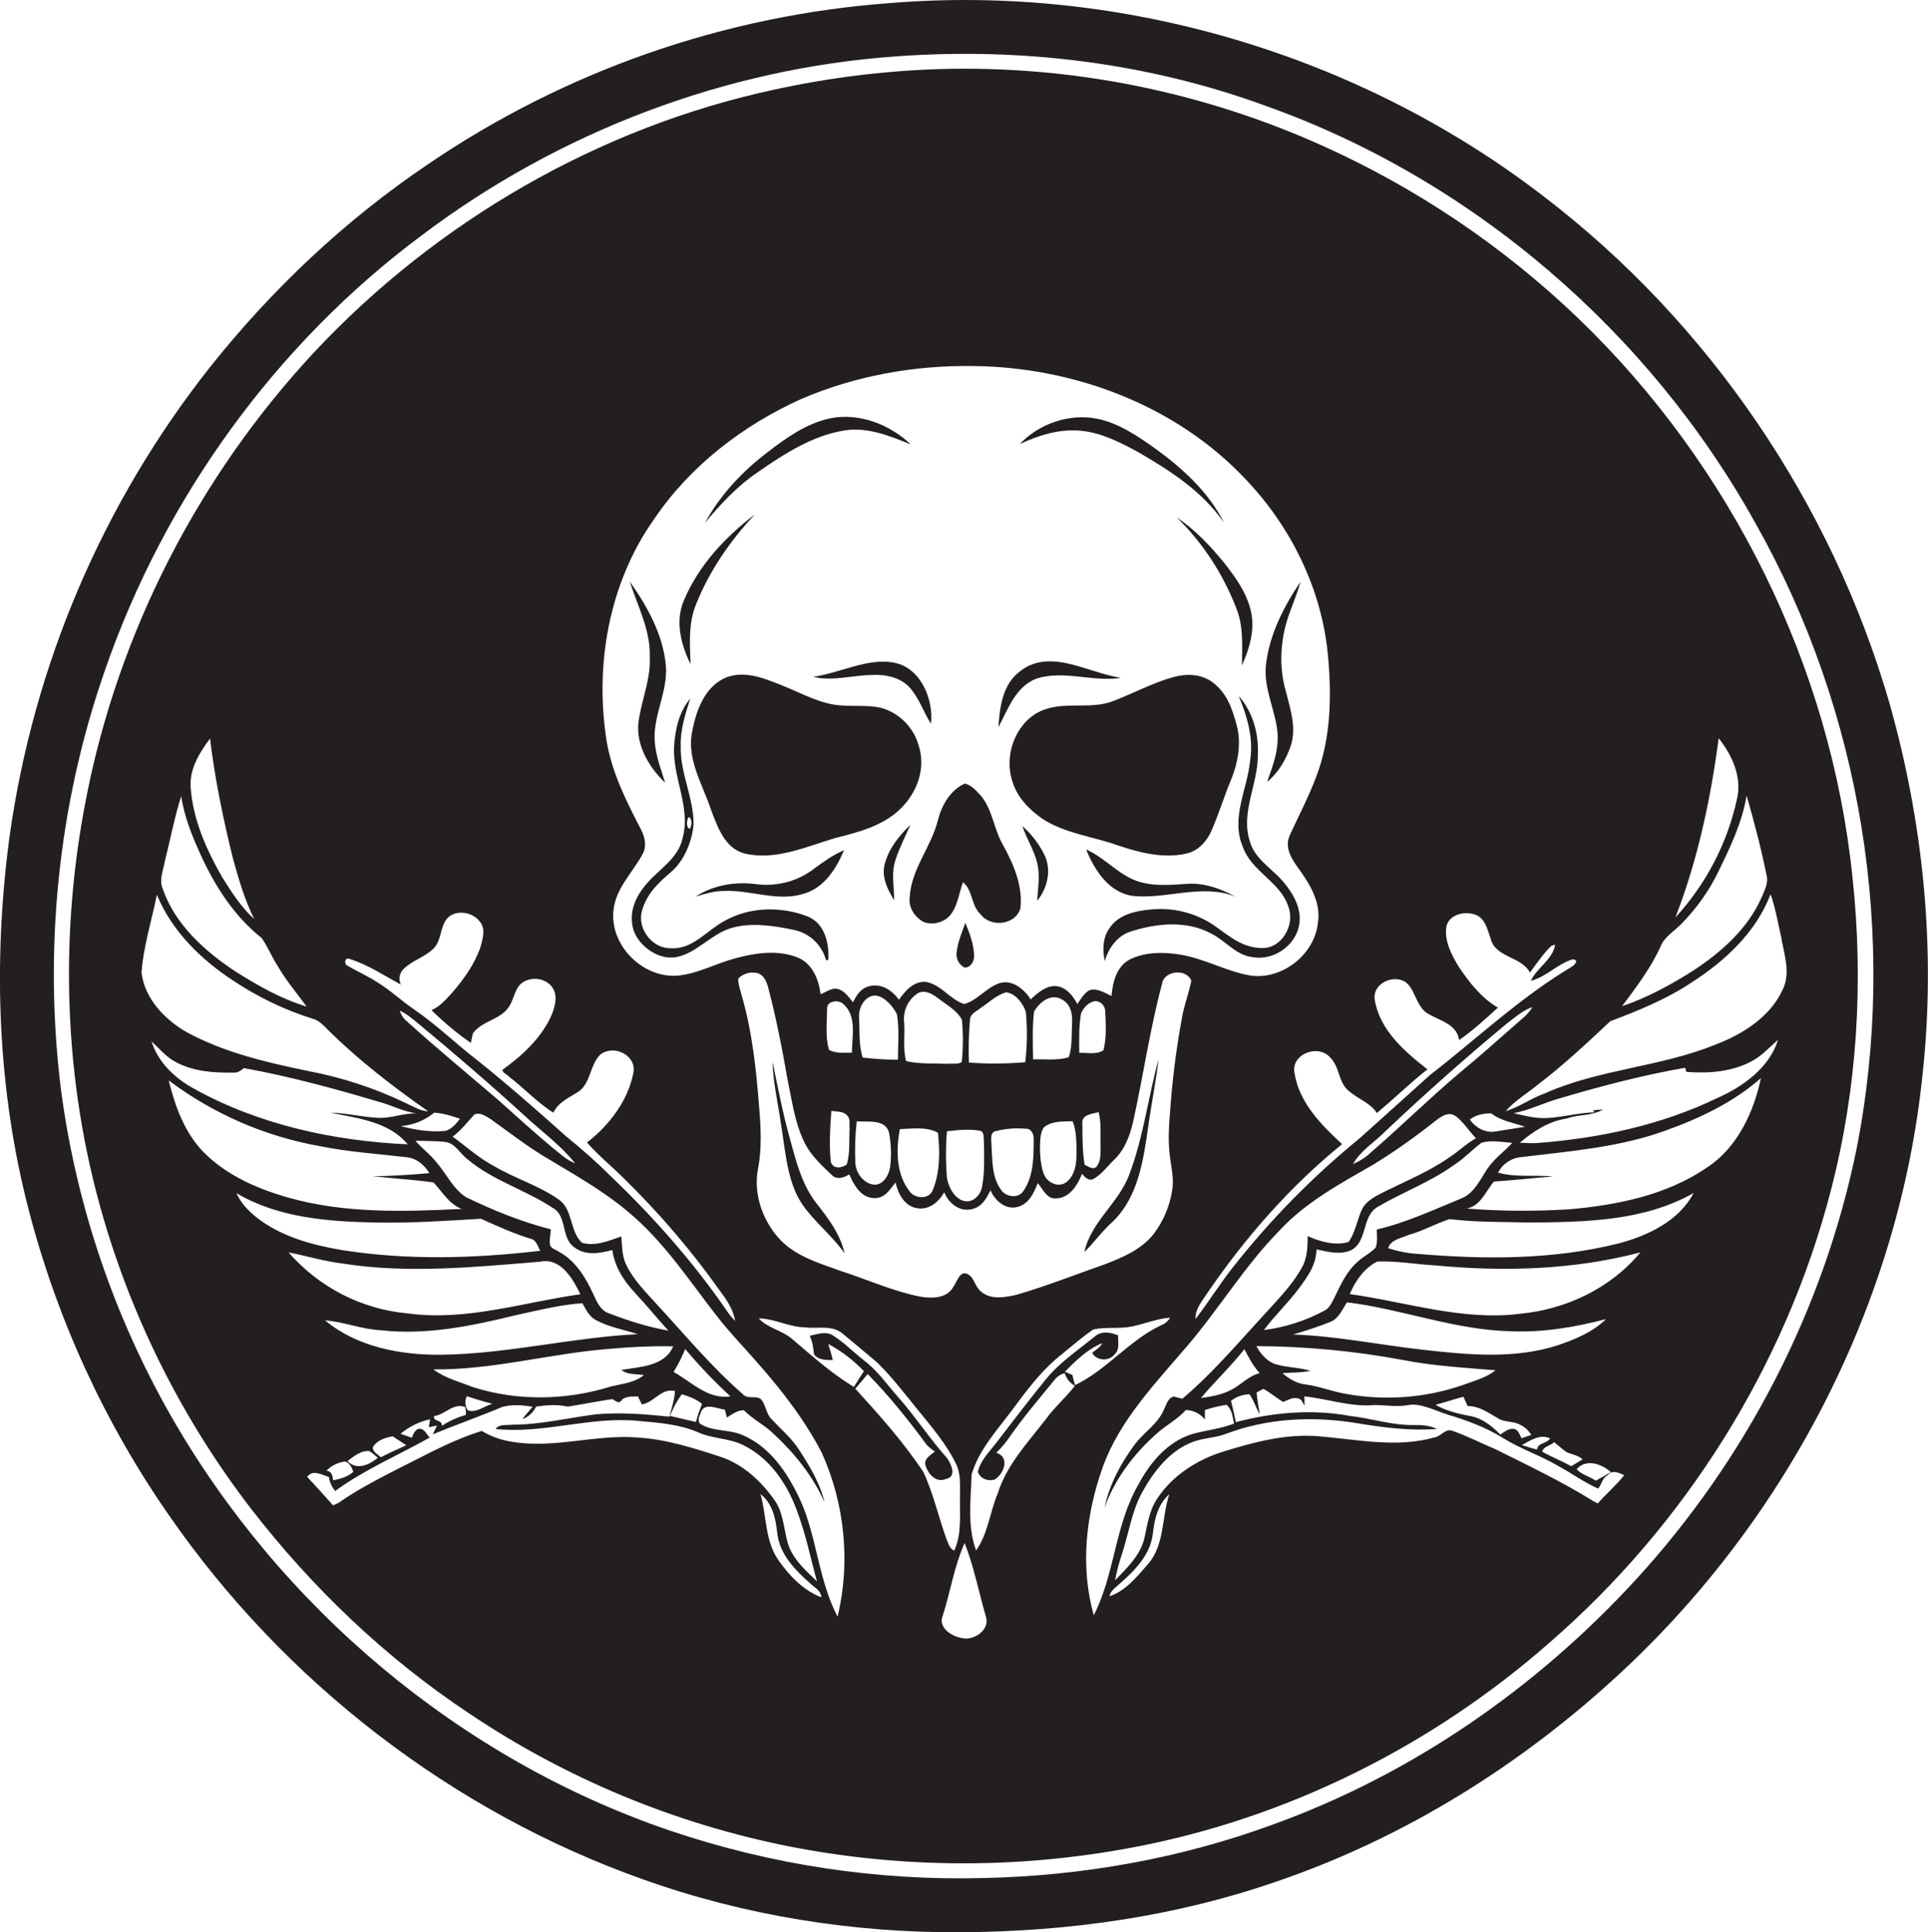 <?xml version="1.0" encoding="utf-8"?>
<!-- Generator: Adobe Illustrator 19.2.0, SVG Export Plug-In . SVG Version: 6.00 Build 0)  -->
<svg version="1.1" id="Layer_1" xmlns="http://www.w3.org/2000/svg" xmlns:xlink="http://www.w3.org/1999/xlink" x="0px" y="0px"
	 viewBox="0 0 1077.7 1080" style="enable-background:new 0 0 1077.7 1080;" xml:space="preserve">
<style type="text/css">
	.st0{fill:#231F20;}
</style>
<title>bise-eise_Dentist_flat_black_logo_White_background_ed6ffd9d-1b4a-4af2-85f8-48a27ab528ce</title>
<path class="st0" d="M606.1,699.8c5.6-5.4,10.1-11.9,16-17.1c14.3-13.9,17.1-34.7,19.8-53.5c1.7-12.4,4.3-24.7,5.7-37.2
	c-5.8,21.2-8.4,43.3-16.2,64C625.7,672.2,609.9,682.6,606.1,699.8z"/>
<path class="st0" d="M698.5,469.9c-5-16.2,4.8-31.9,4.6-48.1c0.6-11.7-2.8-23.9-10.7-32.8c4.7,11.3,8.4,23.6,6.4,36
	c-1.5,16-11,32.3-4.1,48.3c4.8,14,21.3,19.6,25.6,33.9c3.5,9.7-3.6,22.7-14.6,22.7s-18.2-6.4-26-11.9c-11-7.9-24.5-11.2-37.9-9.5
	c-8,0.8-16.8,3.1-21.5,10.1c-3.9,5.3-4.1,12.2-2.8,18.5c2.2-7.1,6.9-13.9,14.1-16.3c14.7-4.8,31.8-6.6,45.8,1.2
	c7.7,3.9,13.3,11.7,22.3,12.9c11.8,2.4,24.4-6.1,26.5-17.9c1.6-8.6-2.9-16.8-8.1-23.2C711.7,485.7,701.3,480.5,698.5,469.9z"/>
<path class="st0" d="M1056.1,392.8c-32.3-111.4-100.7-212.2-192.8-282.7C760.3,30.6,627.4-8.9,497.7,1.7
	c-92.8,6.8-182.1,38-258.9,90.4c-45.9,31-86.6,69.4-121.1,112.7C57.3,281.1,18.5,372.2,5.2,468.6c-9.2,69.5-6.7,141,11.2,209
	c15.9,60.7,42.4,118.2,78.3,169.7c64.4,92.9,158.2,165.4,264.9,203.2c56.9,20.3,117.4,29.9,177.8,29.5s119.8-8.8,176.3-28.4
	c71.8-24.5,137.4-65.6,192.8-117.2c93-86.5,155-206.7,168.1-333.3C1082.3,531.3,1075.2,460.2,1056.1,392.8z M1037.8,642
	c-18.2,89.6-61.7,173.6-123.4,240.9c-55.7,60.7-125.3,108.9-202.9,136.9c-51.7,19-106.6,28.7-161.6,29.9
	c-59.6,1.6-119-7.4-175.4-26.5c-117.3-39.9-218-124.9-279.3-232.4c-31.6-55.6-52.3-116.7-60.9-180.1c-10.1-79-2-160.3,24.2-235.6
	c33.3-96.5,95.7-183,177.7-243.9c76.4-57.6,169.4-93,264.9-99.7c69.8-5.1,140.8,3.6,206.5,27.7c115.7,41.2,214.5,126.4,273.9,233.7
	C1040.6,397.7,1061.1,523.8,1037.8,642z"/>
<path class="st0" d="M657.7,289.1c14.6,14.3,25.9,31.6,33.3,50.7c4.2,10.2,3.3,21.3,3.2,32.1c4.3-9.4,7.4-20.1,5-30.4
	s-8.4-18.5-14.6-26.5C676.8,305.3,668,296.1,657.7,289.1z"/>
<path class="st0" d="M441.6,636.7c-4-14.3-6.8-28.9-9.8-43.4c0.3,11.5,3,22.8,4.6,34.1c2.3,13.3,3,27.1,8.6,39.6
	s18.8,21.7,27.1,33.5c-2.4-10.7-9.1-19.5-15.7-27.9C448.3,662.3,445,649.2,441.6,636.7z"/>
<path class="st0" d="M882.4,178.1c-41.9-40.2-90.3-72.9-143.3-96.7C672,51.2,598.9,36.5,525.3,38.6c-31,1-61.8,4.8-92.1,11.4
	C334.8,71.1,244,123.7,175.4,197.1C111,266.3,66.1,353.6,48.1,446.5c-15.1,77-12.5,157.8,9.4,233.3c17.1,58.9,45,114.1,82.3,162.8
	c34.3,44.5,75.5,83.9,122.3,115c54.3,36.5,115.3,61.8,179.4,74.5c63.1,12.3,127.9,12.5,191.1,0.6c86.2-16.1,167.3-56.5,233.1-114.2
	c76.3-66,132.4-155.3,157.7-253.1c14.8-56.9,18.4-116.5,12.1-174.9C1023.5,372.7,967.7,260.2,882.4,178.1z M392.4,784.7
	c-1.3,3.3-2.5,6.7-3.4,10.1l-14.5-3.4c1.7-4.3,3.9-8.4,6.6-12.1C385.1,780.5,389.1,781.9,392.4,784.7L392.4,784.7z M376.5,766.8
	c2.6-4.1,4.7-8.3,6.5-12.8c7.9,9.4,16.3,18.2,25.3,26.5C395.7,782.3,386.5,772.4,376.5,766.8L376.5,766.8z M391.7,789.5
	c2.1-5.9,9.1-2.1,13.5-1.6l1.1,4.4c2.9-1.8,5.9-4.1,9.5-4.1c4.9,5.1,11.5,8.2,16.5,13.1c11.8,10.9,22.1,23.7,28.6,38.4
	c-2.5-10.7-8.3-20.2-14.2-29.3c-4.2-6.6-10.3-11.6-15.5-17.3c-2.9-2.9-3-7.3-5.4-10.5s-7.6-0.1-10.4-3.2
	c-17.6-15.3-32.4-33.2-48.2-50.3c-6.2-6.9-13-13.6-17.1-22c-2.5-5-2.3-10.7-2.8-16c-7,2.4-14.6,5.7-22,3.5
	c-7.1-6.6-4.8-18.7-13.2-24.3c-11-7.7-24.2-11.6-35.7-18.4c-8.5-4.4-15.7-11-23.4-16.6c4.7-3.4,8.2-8.1,12.1-12.3
	c3.2-1.6,6.6,1,9.3,2.6c10.6,7.6,21,15.7,32.3,22.3c16.7,10,33.9,19.7,48.4,32.9c17.7,15.8,30.8,35.8,45.3,54.4
	c6.9,9,14.9,17.2,22.4,25.8c13.9,15.7,26.9,32.4,36.6,51.1c12.8,28.4,16.1,61.2,8.8,91.5c-11.6-21.9-11.5-48-23.2-69.9
	c-6.5-12.8-15.6-25.2-29.1-31.2c-7.8-3.9-17.3-2-24.7-6.8c-1.4-1.8-0.2-4.3,0.5-6.1L391.7,789.5z M360,768.5
	c-5.3,4.5-12.6,4.9-19,6.6c-24.6,7.6-51.7,8.1-76.3,0.3c-7.7-3-15.9-5.1-22.5-10c33.3,0.4,65.7-9,98.7-11.5
	c11.8-1.1,23.6-1.6,35.4-1.4c-4.8,11.3-18.6,11.4-28.9,13.2c3.4,2.9,8.3,2.1,12.5,2.9L360,768.5z M261,780.4c4.7,1.6,9.4,3,14.2,4.2
	c-4.5,1.3-9.1,5.3-13.7,3.7c-1.6-2.3-1.8-5.3-0.6-7.8L261,780.4z M260.5,789.6l-0.2,1.3c-4.7,1.3-9.2,3.3-13.2,6
	c-0.2-3.8-4.9-1.9-4.5-5.4c6.1-0.7,10.9-7.7,17.5-5L260.5,789.6z M194.4,816.5c3.6-2.6,7.5-6,12.2-5.4c1.6,1.1,3.1,2.4,4.6,3.7
	c-4.8,4-11.9,7.2-16.9,1.9L194.4,816.5z M197.6,822.6c-3.2,2.8-7.3,4-11.4,4.8c-0.3-2.4-0.6-5-3.7-5.4c2.8-2.9,6.6-4.7,10.6-5.1
	c2.4,0.9,3.8,3.6,4.4,5.9L197.6,822.6z M208.5,808.7c2.4-3.8,6.8-5.1,11-5.9l7.6,5c-4.8,2.2-9.5,4.3-14.2,6.7
	c-1.7-1.6-4.6-2.9-4.5-5.6L208.5,808.7z M181.7,738c10.5,0.8,20.5,5,31,5.5c25.4,2.9,50.7-2.3,75.2-8.3c12.4-2.7,24.9-5.9,37.6-6.8
	c2.1,3.6,3.9,7.7,7.9,9.6c7.2,3.8,15.4,5.2,23.1,7.7c-36.6,1.8-72.6,11-109.4,11.5C224.3,757.5,199.7,753,181.7,738z M260.4,669.1
	c-7.3-4.7-10.8-13.1-16.5-19.5c-3.4-4.5-8.1-7.7-11.7-12c5.6,0.2,11.2,0,16.8,0.7s8.2,6.7,12.4,9.7c14.1,11.9,32.3,17,47.5,27.1
	c8.1,4.4,4.7,15.9,11.4,21.5s14.8,3.9,22,2.1c1.2,9.3,6.5,17.4,12.8,24.1s12.2,14.1,18.5,20.9c-11.2-1.9-22.1-5.4-32.8-9.5
	c-5.3-1.5-7.3-6.9-9.4-11.4c-4.2-9-9.8-18.2-18.9-23.1c-1.5-1.2-3.8-1.5-4.8-3.3s0.1-6.2,0.2-9.3
	C291.4,682.9,275.7,676.5,260.4,669.1z M727.4,487.6c5.7,8.1,10.9,17.7,9.3,28c-1.8,18.2-20.6,32.7-38.7,29.5
	c-13.1-2.5-24.9-9.3-38.1-11.5c-9-1.5-18.7-1.6-27.2,2.1s-10.7,12.9-11.4,21c-3.3-1.6-6.7-3.7-10.5-3.6s-6.3,4.9-8.6,8.1
	c-2.4-4.6-6.1-9.3-11.5-10s-10.6,3.6-14.6,7.4c-3.7-6-10.9-11.7-18.2-8.8s-11.7,9.4-18.9,11.4c-8.1-2.5-13.1-11.2-21.7-12.4
	c-6.7-0.4-11.4,5.1-14.8,10c-3.4-4.8-8.9-8.7-15-7.9s-8.5,5-10.7,9.3c-2.3-2.7-4.4-6.1-8-7.3s-6.8,1.5-10.1,2.8
	c-1-8.2-4.6-17.2-12.8-20.5c-11.1-4.5-23.6-2.6-34.8,0.4s-20.4,8.3-31.3,9.6c-19.8,2.3-39-16.4-36.9-36.3
	c1.2-12.3,10.7-21.2,16.3-31.5c2.4-4.3,1.3-9.5-0.8-13.6c-8.3-15.9-16.5-32.2-19.4-50.1c-6.6-42.5,1.5-88.1,26.6-123.5
	c20.2-29.9,49.8-52.6,82.5-67.3c30.1-12.9,63.1-18.8,95.8-18.3c56.3,0.5,113.5,21.9,152.4,63.3c25.2,26.4,42.3,61,45.9,97.5
	c2.2,23,1.9,47-6.5,68.8c-4.2,11.2-9.8,21.9-14.8,32.7C717.5,474.8,723.2,481.7,727.4,487.6z M727.6,708.7
	c-6,10.7-14.9,19.2-23,28.3c-14.1,15.4-27.7,31.3-43.7,44.8l-4.7-1.2c-3.3,0.6-4.1,4.3-5.4,6.8c-3.3,8.5-11.8,13.3-16.9,20.5
	c-7.6,10.4-13.9,22.1-16.5,34.9c5.6-15.9,16.2-29.9,28.7-41.1c5.3-4.9,11.9-8.2,16.8-13.6c4.1,0.1,8,2,10.6,5.3v-5.3
	c3.9-1.3,8-2.3,12.1-2.9c3.1,2.5,3.4,6.9,4.2,10.5c-7.5,2.9-15.6,3.7-23.3,5.8c-13.6,4.2-23.4,15.6-29.9,27.8
	c-13.4,22.6-13.3,50.2-25.2,73.5c-7.7-27-4.4-56.3,4.9-82.5s29.5-47.1,47.5-68.2s32-44.6,51.3-64.2c14.8-16.1,34.4-26.5,53.1-37.3
	c11.8-7.3,23.1-15.3,33.9-23.9c3-2.3,7.1-5.5,11-3.2s7.9,8.5,11.9,12.7c-5.5,3.1-10,7.6-15.3,11c-11.1,7.7-23.6,12.8-35.7,18.8
	c-4.6,2.4-9.9,4.7-12.5,9.6s-3.7,13.1-7.7,18.6c-7.5,2.2-15.9-0.2-22.9-3.3C731,697,730.7,703.3,727.6,708.7L727.6,708.7z
	 M528.9,826.6c6-1.2,2.8-8.4,0.5-11.6c-9.6-10.7-17.5-22.9-27-33.7c-6.4-7.2-11.9-15.3-19.7-21.1c-5.8-4.6-11-10-17.3-13.9
	c-3.9-2.4-8.7-0.5-12.8,0.3c1.6,3.2,2,6.8,2.4,10.3c2.2,3.3,6.9,3.3,10.5,3.3c-0.6-3.1-1.7-6-2.5-9c7.4,4,14.1,9.1,19.9,15.2
	c-1.9,2.9-3.8,5.8-5.6,8.8c-12.5-7.5-23.3-17.3-34.4-26.7c-5.6-4.9-13.7-6.1-18.8-11.6c8.9,0.1,17,4.9,25.9,5c7,0.9,15.1-1.5,21,3.5
	s13.1,10.8,19.5,16.3c8.4,8.3,15.6,17.8,23.1,27s15.4,18.5,20.7,29.3c3,5.8,2.2,12.5,2.3,18.8c-0.2,10,1.1,20.5-3.2,29.9
	c-2.5-1.1-3.2-3.8-4.2-6.1c-4.6-12.5-7.4-25.8-13.1-37.9c-11.1-16.7-24.5-31.7-38-46.5l6.9-8.2c12.1,12.3,22.9,25.8,33.1,39.7
	c1.4,1.4,2.9,2.6,4.5,3.6c-2.2,1.9-5.5,3.5-5.5,6.8C518.3,823.4,522.9,829.2,528.9,826.6z M620.2,892.2c0.6-3.3,3.7-5.1,5.9-7.2
	c8.4-7.3,17-16.2,18.3-27.8c0.9-8,2.8-16.4,9.2-22c-4.3,12.9-2.5,28.1-11.8,38.9C635.7,881.1,629.4,889.1,620.2,892.2L620.2,892.2z
	 M623.1,756.9c3-2.7,1.7-7,1.9-10.5c-4.3-1.9-9.6-2.6-13.3,0.8c-9.4,7.7-19.6,14.4-27.3,24c-9.4,11.5-18.3,23.3-27.4,35.1
	c-3.9,5.1-8.9,9.9-10.4,16.3c1.1,3.9,5.9,5.6,9.5,4.3c5.2-3.2,8.5-12.6,0.8-14.9c2.9-2.8,5.5-5.9,7.7-9.2
	c7.7-11,16.4-21.2,24.9-31.6c1.4-1.8,3.4-3.1,5.6-3.7c1,3,3,5.5,5.7,7.1c-5,6.5-11.3,11.9-16.1,18.5c-10.1,13.1-21.9,25.5-27,41.6
	c-4.4,10.5-5.4,22.5-12.1,31.9c-5-13.6-2.9-28.4-2.5-42.5c4.2-14.1,14.6-25.1,23.2-36.7s16.5-22.1,27.4-30.6
	c5.7-4.7,11.3-9.5,17.4-13.7c7.1-1.6,14.5-0.2,21.7-1.7s13.9-4.4,21.3-4.9c-1.2,1.9-2.9,3.4-5,4.2c-17.9,8.4-30.3,24.9-48.2,33.5
	l-1.5-5.7l-4.1-1.8c6.1-6.3,12.7-12.7,20.9-16c-1.3,2.4-3.6,3.8-5.7,5.4C612.8,760.7,619.9,761.1,623.1,756.9L623.1,756.9z
	 M551.1,903.6c2.1,6.4-4.5,11.8-10.4,12.2s-17-4.9-13.7-12.8c4.3-13.5,6.4-27.6,12.2-40.6C544.4,875.7,547.1,889.8,551.1,903.6z
	 M835.9,810c-8.1-3.4-15.9-7.4-24.1-10.3c-3.9-1.4-6.3,3.1-9.8,3.7c-21.2,6-43.2,1.2-64.7-0.6c-18.3-1.6-36.2,3.2-53.4,8.5
	c-14.8,4.6-28.8,13.5-37.3,26.7c-4.3,6.6-5.3,14.6-7,22.1c-2.4,9.5-9.8,16.4-16.3,23.2c0.9-4.9,2.2-9.8,3.8-14.6
	c3.8-11.4,5.4-23.6,11.2-34.3s14.7-22.8,27.1-27.9c6.2-2.8,13.3-2.6,19.7-5c23.5-9,49.5-10.1,74.2-5.9c14.5,2.4,29.2,4.2,43.9,3.1
	c-4-2-8.6-2.3-13-2.2c-12.1,0.2-23.8-3.8-35.7-5.1c-21.1-3.9-43-2-63.7,3.5c-0.8-4-1.7-8-2.7-11.9c2.9-2.3,6.6-3.6,10.3-3.7
	c2.5,3.4,3.6,7.6,5.8,11.2c-0.7-4.1-1.4-8.1-1.8-12.2l3.8-2c3.9,2,7.2,5.1,11.1,7.3c2.5-1,5-2.6,7.9-2.1s2.7,2.7,4,4
	c0-1.2,0-3.7-0.1-5c13.1,1.3,26,6.1,39.3,4.8c6.4,0.1,12.8,1.2,19.1,0s14.7,3.1,21.8,5.4c10.8,3.2,21.5,7.2,31.1,13.2
	s20.4,9.5,30.1,15.2c7.7,4.1,14.8,9.4,22.8,12.9c2-2.1,2.2-5.9,5.3-7.4c2.4-3.3,6.3-1.4,9.3-0.1c-4.5,5.7-10,10.4-14.8,15.8
	l-2.6-1.3h0.1C872.9,828,854.3,819.2,835.9,810z M671.3,781.4c7.8-9.3,16.7-17.7,24.3-27.3c2.4,4.7,4.9,9.4,8.5,13.4
	c-6.1,1.5-10.4,6.5-15.8,9.3S677.1,780.6,671.3,781.4z M859.2,810.2c-2.9-0.7-5.7-1.6-8.5-2.5c4.7-2.6,10.3-6.4,15.8-3.7
	C864.6,807,859.4,806.4,859.2,810.2L859.2,810.2z M868.7,806.1c2.2,1.6,4.1,3.5,6.3,5.1s7,1.9,9.6,4.5l-6.3,3.8
	c-5.3-2.9-10.9-5.1-16.2-8.1C862.8,808.3,866.7,808.1,868.7,806.1L868.7,806.1z M850.5,803.9c-1.1-2.1-1.9-5.1-4.7-5.3
	s-5,1.9-7.2,3.2c-4.7-4.8-10.2-9.2-17-10.4s-13.3-2.9-19.2-6.2c5.2-1.4,10.4-3.1,15.6-4.5l2.4,5.2c6.3-0.1,11.5,3.7,16.7,6.7
	c3.7,2.5,8.5,1.6,12.4,3.6s4.7,3.5,6.5,5.8L850.5,803.9z M892,827.6c-3.4-2.4-7.8-3.2-10.7-6.4c5.2-6.1,14-3,19.1,1.6
	C897.5,824.5,894.8,826.1,892,827.6L892,827.6z M870.5,752c-24.4,7.8-50.4,5.2-75.3,2.4s-48.2-7.7-72.5-8.5c7-2,14-4.3,20.8-7
	c4.8-1.8,6.8-7,9.4-11c31,3.8,60.6,15.6,92,16.2c17.8,0.7,35.6-2.3,52.8-6.8C890.2,744.7,880.2,748.7,870.5,752z M784,760.1
	c17.1,3.4,34.6,4.3,51.9,5.8c-5.1,4.2-11.8,5.8-17.8,8.1c-21.5,7.5-44.5,9.1-66.8,4.9c-7.3-1.4-14.2-4.1-21.6-5.1
	c-4.9-0.5-9.2-3.2-12.9-6.3c5.2-0.4,10.5-0.2,15.7-1.3c-6.6-2-13.6-1.8-20.1-3.9c-4.5-1.8-7.9-5.7-10.1-9.9
	C729.7,752.5,757,755.1,784,760.1L784,760.1z M660.8,568.3c-2.9,15.5-5,31.2-6.3,47c-0.7,9.9-1.9,19.8-0.7,29.8
	c0.7,6.7,2.6,13.5,1.4,20.3c-1.4,8.9-5,17.3-10.4,24.4c-6.8,8.6-17.2,13-27.1,16.8c-16.5,5.8-32.7,12.2-49.5,17.1
	c-5.9,1.3-12.7,2.7-18.2-0.6s-4.8-8.8-9.2-11s-5.9,4.7-8.2,7.6c-3.7,6.2-12.1,6.1-18.4,5c-15-3-29.1-9.4-43.6-14.1
	c-12.7-4.6-26.6-8.5-35.7-19s-13.9-25-11.1-38.8c2.1-11.3,1.5-22.9,0.5-34.4c-1.6-21-3.9-42.1-9.8-62.3c-0.7-3-2-6.1-1.8-9.2
	c2.9-2.9,7.1-4,11.1-2.9c3.2,1.2,4.6,4.5,5.5,7.6c4.5,17.1,7.9,34.4,10.9,51.7c2.5,11.8,4,24,9.3,34.9c3.5,7.4,9.6,13,15.4,18.5
	c2.8,2.9,6.9,1.6,9.8-0.3c2.5,5.6,6.1,12.4,12.9,13.2s9.7-4.6,13-8.7c1.3,6.2,5,13.3,12,14.4s12.2-3.6,15.2-8.9
	c2.3,5.8,8,10.7,14.6,9.6s8.8-6.1,11.3-10.7c2.4,5.8,8.5,11.1,15.1,9.3s9.1-8,11.3-13.3c2.9,3.3,5.1,9.2,10.4,8.5
	c7.4-0.2,11.9-7.5,14.3-13.7c1.6,1.7,3.3,3.9,6,3.1c4.9-2.6,8.2-7.4,12.2-11.2c5.7-5.5,8.5-13.1,10.3-20.6
	c5.7-25.7,9.4-51.9,16.2-77.3c1-7.7,13.6-9,16.4-2C664.7,554.8,662,561.4,660.8,568.3z M474.9,630.8c-0.4,6.7,0.4,13.7-1.6,20.1
	c-2.9,2-7.4,2.7-8.9-1.4c-1-9.5-0.4-19.1,0.3-28.6c2.9,0.5,6.4,0.1,8.7,2.4S474.5,628.3,474.9,630.8z M463.4,586.8
	c-2.2-7.4-1.1-15.4-1.1-23c-0.2-4.5,6.6-5.2,9.1-2.6c7.7,6.7,4.8,18.2,4.8,27.2C472,588.3,467.3,589,463.4,586.8L463.4,586.8z
	 M581.3,641.8c0.2-3.9-0.1-8.2,2.1-11.6c4.4-3.8,10.8-3.3,16.2-3.5c2.4,6.3,2.1,13.1,2.1,19.7c-0.1,5-1.2,10.6-5.2,14
	s-9.2,1.4-11.8-2S581.4,647.3,581.3,641.8L581.3,641.8z M599.2,573.2c-0.3,5.9,0.2,12.1-1.8,17.7c-6.3,2-13.3,1-19.9,1.2
	c-0.2-8.9-0.5-17.9,0.5-26.7c2.9-5,8.9-10.1,15-7.1s6.6,9.2,6.2,14.8V573.2z M577.8,637c0,9.7,0,20.3-5.7,28.6
	c-2.7,4.5-9.8,3.5-12.5-0.5c-5.3-7.2-4.8-16.5-5.4-24.9c0.1-2.9-1.3-7.6,2.9-8.1c5.3-1.3,10.8-1.7,16.3-1.2
	C576.6,630.7,578,634.2,577.8,637L577.8,637z M573.2,593.7c-10.5,0.9-21.1,1-31.6,0.2c-0.3-8-0.1-16,0.6-24c0.1-3.3,3.7-4.6,5.8-6.4
	c4.7-3.1,8.9-7.3,14.4-8.9c5.4,0.8,9.2,6,11,10.8c0.9,9.4,0.8,18.8-0.3,28.2L573.2,593.7z M548.4,632.2c2.1,1.3,1.2,4.3,1.6,6.4
	c0.1,8.1,0.5,16.3-1,24.3c-0.6,4.7-4.8,9.5-10,8.4s-9-7.7-9.7-13.3c-0.7-8.6-0.7-17.1,0-25.7c6.3-0.7,12.8-1.4,19.1-0.2V632.2z
	 M537.7,593.6c-2.3,1.5-5.4,0.7-8,1c-7.7-0.3-15.6,0.2-23.2-1.5c-1.9-6.9-0.6-14.3-1.1-21.5c-0.8-6.6,2.2-13,7.8-16.6
	c5.3-2.4,10.1,2.3,14.2,5.2s8.1,5.6,10.3,9.8c0.7,7.8,0.7,15.7-0.1,23.5L537.7,593.6z M524.3,633.2c1.1,10.4,1.2,21.8-2.8,31.7
	c-1.8,5.5-9.6,5.3-12.8,1.3c-7.9-9.7-7.9-23.5-5.7-35.1c6.9-0.2,15-1.5,21.2,2L524.3,633.2z M502,592.3c-6.6,0-13.2-0.4-19.8-1.2
	c-2.3-7.3-1.6-15.1-2-22.6c-0.3-4.8,2.5-10.7,7.5-11.9s11.2,5.1,13.7,10.4c1.3,8.3,0.6,16.8,0.5,25.2L502,592.3z M496.8,632.5
	c1.4,6.6,1.6,13.5,0.7,20.2c-0.8,4.6-4.4,10.5-9.9,9.3s-9.4-6.9-9.5-12.4c-0.3-7.6-0.1-15.3,0.8-22.9
	C484.8,627.4,494.2,625.2,496.8,632.5L496.8,632.5z M613.2,651.9c-2.2,2.3-4.7,0-6.9-0.8c-1.3-7.7-1.2-15.6-1.3-23.3
	c-0.4-5,5.8-5.2,9.1-6.2c1.6,6.1,0.9,12.6,1.1,18.8c-0.1,3.7,0.5,8.1-2.1,11.4L613.2,651.9z M603.3,588.6c-0.1-7.4-0.3-15,1-22.3
	c1.5-3.3,4.5-6.5,8.3-6.8c3.1,0.4,5.3,3,5.2,6.1c0.3,7.1,0.8,14.5-1,21.4c-3.9,2.7-9.3,1.2-13.6,1.5L603.3,588.6z M195.5,536
	c10.2,3.2,19.2,9.3,28.6,14.3c-1.4-2.8-0.9-6.2,1.3-8.5c4.8-4.9,11.8-6.7,16.7-11.4s3.7-12.2,7.9-17.1s14-3.9,18.1,1.7
	c3.6,4,1.7,9.7,0.5,14.3c-3.3,9.6-9.3,18-15.9,25.6c-3.4,3.6-6.7,7.7-11.5,9.7c6.8,6.7,14.1,12.9,22,18.3l1.1-5.3
	c5.3-7.3,16-7.6,20.6-15.5c2.7-4.5,3-10.8,8.1-13.5s11.5-1.7,15.2,2.6s2.3,10.3,0.6,15c-5.4,13.3-16.7,23.7-28,31.8
	c0.3,1.7,2.5,2.4,3.5,3.6c8.6,6.5,15.9,14.6,25,20.3c2.8-5.9,9-8.5,14.2-11.8c6.8-5,6.2-14.9,12-20.6c7.3-5.9,20.2,0,18.6,9.9
	c-3,15.8-13.5,29.5-26,39.2c6.6,7.5,14.5,13.8,21.5,20.9c19.2,18.9,36.8,39.4,52.4,61.4c3.9,5.2,7.9,10.8,8.9,17.4
	c-1.8-1.8-3.4-3.8-4.8-5.9c-18.6-27-40.5-51.8-64.2-74.5c-8.1-8.1-16.7-15.7-25.6-22.9c-16.2-14.5-32.5-28.8-49.5-42.4
	c-12.1-9.3-23-20-35.6-28.6c-6.8-4.6-12.7-10.3-19.7-14.6c-5.5-3.7-11.6-6.3-17.2-9.6C192.1,538.8,192.6,534.9,195.5,536z
	 M233.2,571.6c21,17.4,41.7,35.2,61.8,53.6c8.9,8.1,18.9,15.5,26.5,25c-5-1.8-8.7-5.7-12.8-8.8c-10.5-8.8-20.6-18-30.8-27.1
	C261,599.9,244,585.8,227.6,571c-2-1.5-3.4-3.7-4.1-6.1C227.1,566.5,230.1,569.1,233.2,571.6L233.2,571.6z M257.1,625.3
	c-2.1,2.8-4.6,5.8-8.1,6.8c-8.4,0.8-16.9-0.5-25-2.7c6.9-0.5,13.4-3.1,18.7-7.5C247.6,622.2,252.4,623.7,257.1,625.3z M459.1,892.8
	c-10.1-3.9-17.9-12.1-24-20.8c-7.6-10.9-6.5-24.7-10-36.9c6.8,5.2,8.5,13.9,9.4,22c1.3,11.8,10.2,20.7,18.7,28.2
	C455.4,887.4,458.9,889,459.1,892.8L459.1,892.8z M849.7,734.3c-32.2,4.1-63.6-6.6-95.2-11c3-7.3,8.2-14.7,15.4-18.2
	c10.9-0.4,21.8,1.6,32.7,2.2c38.2,3.6,77.1,2.5,114.3-7.3C900.5,720,875.3,731.9,849.7,734.3z M769.6,687.2c0,3.4,0.5,6.9-0.6,10.1
	c-3,3.2-7.2,5.1-10.3,8.1c-6.1,5.4-9.4,12.9-12.9,20.1c-1.4,2.6-2.6,5.6-5.4,7c-10.5,5.7-22,9.4-33.9,10.9
	c5.9-8,13.2-14.8,19.2-22.8s9.9-13.8,10.2-22.3c6.2,1.4,13.2,3.2,19.3,0.5c9.4-5,5.8-18.8,14.8-24.2c13.9-8.2,29.3-13.8,42.4-23.2
	c5.7-3.6,10.3-8.6,15.6-12.6c5.6-1.8,11.6-0.4,17.3,0c-4.6,5-10.2,8.9-14,14.6s-7.3,13.7-14.6,16.5
	C801.3,676.2,786,683.4,769.6,687.2L769.6,687.2z M835.4,632.5c-5.4,0.7-10.7-2.3-13.8-6.7c3.4-2.8,7.7-3.5,12-3.5
	c5.4,4.3,12.5,5.2,18.8,7.5L835.4,632.5z M816.3,599.3c-17.2,14.5-33.2,30.3-50.2,45c-2.8,2.7-6.2,4.8-9.8,6.3
	c4.3-7.6,12.1-12.2,18.1-18.3c22.1-20.9,44.7-41,68-60.3c4.5-3.4,8.8-7.3,14.2-9.1c-2.5,4.3-6.6,7.1-10.2,10.4
	C836.5,582,826.6,590.8,816.3,599.3L816.3,599.3z M799.4,600.8l-39,35.1c-26.5,21.6-50.5,46-71.6,72.9c-7.2,9.2-13.4,19.1-20.5,28.4
	c-0.3-5.6,3.7-10,6.5-14.4c21.2-31,46.2-59.6,75.4-83.3c-11.7-10.8-24.1-23.3-26.6-39.8c-2-9.9,11.5-15.7,18.6-9.9
	s5.4,14.6,11.5,19.8s12.1,6.6,15.9,12.5c9.6-7.9,18.5-16.7,28.3-24.4c-12.7-9.9-26.5-21.8-29.4-38.5c-1.7-8.4,8.2-14,15.4-11.2
	s7,14.4,14.3,18.6s16.1,5.9,17.4,14.7c7.8-5.3,14.7-11.8,21.7-18.1c-9.3-5.4-16.1-14.2-22-23c-3.9-6.5-7.8-13.8-6.9-21.6
	s11.5-10,17.7-6.7c4.6,2.7,5.5,8.4,7.2,13c2.9,10.5,17.1,9.6,21.9,18.7c3.8-5.1,7.4-10.5,11.9-14.9l2.2-0.7
	c-1.5,8.6-10.1,12.7-13.6,20.2c8.7-2.2,14.9-9.5,23.4-12c4.2,0.4,0.4,3.7-1.1,4.5C849.7,557.6,825.5,580.6,799.4,600.8L799.4,600.8z
	 M960.7,412.6c7.5,9.6,13.2,21.7,10.2,34.1c-5.4,24.7-17.3,47.5-34.4,66.1C949,480.6,956.2,446.7,960.7,412.6z M117.4,412.8
	c2.7,22.5,7.3,44.7,12.7,66.6c3.2,11.7,6.6,23.4,12,34.3c-7.3-6.6-12.7-15.1-17.9-23.4c-8.8-15.3-16.3-32.1-17.6-49.9
	C105.7,430.1,111.4,420.8,117.4,412.8L117.4,412.8z M92.2,481c3.1-12,5.3-24.2,9.1-36c1.7,11.7,6.3,22.8,11.2,33.5
	c8,17.3,18.7,33.9,33.8,45.8c3.5,5.1,5.8,10.9,9.2,16.1c4.6,7.9,10.5,14.8,15.9,22.2c-14-4.2-26.9-11.5-39.3-19.3
	C114.7,531.9,98,517,91,496.9C88.7,491.7,91.4,486.2,92.2,481z M87.7,500.1c8.3,20.2,24.5,36.1,42.5,47.9
	c13.8,9.2,28.8,16.5,44.6,21.4c3.7,1,6.2,3.9,8.8,6.5c17.1,16.9,36.1,31.5,55.8,45.3c-4.8-0.3-9-3.1-13.3-5c-17-8.1-35-14-53.5-17.5
	c-23.3-4.8-47-10.3-68.1-21.7c-12.4-7.1-23.7-18.8-25.4-33.5C80.2,528.8,84.8,514.5,87.7,500.1z M98.6,593.8
	c9.7,5.1,21,5.9,31.8,5.7c2.4,0.3,4.2-1.1,5.9-2.5c25.6,4.6,50.8,11.5,75.7,18.9c7.2,1.9,13.9,5.7,21.3,6.4
	c-7.4-0.3-14.4,2.8-21.8,2.5c-9-0.4-17.8-2.7-26.8-2.9c15.2,3.2,32.6,4.9,43.2,17.7c-41.6-1.9-83.6-11-120.2-31.5
	c-10.2-5.7-19.5-14.6-23-26.1C89.2,586.3,93.2,591.1,98.6,593.8z M94.2,603.8c25,18.8,54.2,31.5,85,36.9c15.8,3.2,31.9,4.2,47.9,6.1
	c5.6,0.5,10.1,4.2,12.9,8.9c-10.5,0.9-21.1,1.7-31.7,1.7c11.3,1.3,22.7,1.9,34,3.5c5,5.2,8.6,12.1,15.8,14.8
	c-32.5,1.6-65.7,2.6-97.2-6.4c-17.2-4.9-34.3-12.4-47.1-25.3c-10.6-10.9-16-25.7-19.5-40.2H94.2z M132.2,666.9
	c23.3,13.8,51.2,15.9,77.7,16.4c19.7,0.4,39.3-0.9,58.9-2.1c9.2,4.1,18.3,8.3,27.9,11.2c3.2,0.7,3.8,4.3,5.3,6.7
	c-36.8,4.3-74.2,5.4-110.9-0.4c-17-2.9-34.3-7.6-48-18.5C138.7,676.6,134.5,672.3,132.2,666.9L132.2,666.9z M161.3,700
	c10,1.9,19.8,5,30,6.2c36.7,5.8,73.9,2,110.7-1c11.4-2.4,18.2,9.5,22.4,18.2c-32,4.5-63.9,15.2-96.5,10.7
	C202.1,731.8,178.3,719.5,161.3,700z M183.9,825.5c0.2,3,1.7,5.5,3.4,7.9c16.4-12,35.3-20,52.9-29.9c-1.7-1.7-2.7-4.5-5.2-4.9
	s-4,2.7-4.8,5l-6.3-2.2c4.8-4,10.4-6.8,16.5-8.1l-0.7,4.4l4.6-0.9l-2.4,4.9c12.8-5.3,26-9.9,38.8-15.3c5.5-1.5,11.4-1.1,17-0.1
	c-1.9,2.3-4,4.5-5.7,6.9c3.4-1.2,6.1-3.8,7.7-7c5.9-0.9,11.8-1.3,17.7,0c8.3-1.3,16.5-3,24.9-4.2c1.7,0.9,3.6,2.9,5.1,0.7
	s6-2.2,9.2-2.2l2.2,4.5c6.9-1.1,10.9-9.4,18.5-7.5c-0.3,4.9-1.9,9.5-3.1,14.3c-13.7-1.4-27.4-2.5-41.1-1.3c-15.6,2-31,5.8-46.7,5.8
	c-3.1,0.5-7.3-0.6-9.4,2.4c26.8,2.9,53-7.2,79.8-4.5c11.3,1,22.8,1.8,33.3,6.3c8.2,3.8,17.6,3.2,25.7,7.4
	c14.3,7.1,23.9,21.1,29.4,35.7s7.7,26.9,11.5,40.3c-5.8-5.6-12.2-11.2-15.4-18.8s-2.7-18.6-8.2-26.4c-7.5-10.7-17.6-20.2-30.2-24.4
	c-15-4.9-30.3-9.8-46.1-10.8c-23.5-2-46.8,6.3-70.3,2.4c-6.1-0.9-11.9-2.9-17.2-6.1c-13.4,4.1-26.1,10.6-38.6,17s-28.4,14-41.3,23.1
	l0,0l-3.2,1.5c-4.8-5.3-9.5-10.7-14.5-15.9C174.8,821.1,179.9,824.4,183.9,825.5L183.9,825.5z M904.3,695.1
	c-36.2,9-74.1,8.9-111,5.8c-5.9-0.3-11.8-1.4-17.4-3.3c1.6-4.8,7.3-5.5,11.3-7.3c8-2.2,15.3-6.4,23.1-8.9
	c14.5,1.8,29.2,1.5,43.8,1.9c31.3-0.2,64.7-0.6,92.6-16.5C938.4,682.6,920.9,690.8,904.3,695.1z M954.8,652.1
	c-22.6,15.8-50.4,21.4-77.4,23.8c-19.2,1.2-38.4,1.1-57.6-0.4c7.9-1.4,10.6-9.7,15.3-15.1c11-0.7,22-2,33-2.8
	c-10.2-1.1-20.7,0.7-30.7-2.2c2.6-5,7.6-8.3,13.3-8.7c27.1-3.3,54.7-5.4,80.6-14.9c19-6.8,37.8-15.8,53-29.2
	c-4,18.9-12.9,38.2-29.4,49.5H954.8z M960.2,613.6c-31.6,15.3-66.5,22.7-101.4,25.3c-3.1,0.1-6.2,0-9.3-0.2
	c7.7-6.4,16.2-12.1,26.3-13.5c6.6-2.5,14.2-1.3,20.2-5.1l-5.6,0.5l0.9,1.1c-8.9,0.3-17.6,2.7-26.4,3.2c-6.4,0.4-12.6-1.3-18.8-2.7
	c8.5-1.6,16.2-5.5,24.4-7.9c23.5-7,47.4-13.3,71.5-17.5l0.6,2.3c12.6,1,26,0,37.2-6.3c5.4-3,9.5-7.7,14.1-11.6
	C988.9,596.8,974.7,607.1,960.2,613.6L960.2,613.6z M995.8,525c1.8,9.2,5.1,19.3,0.6,28.3c-7.1,15.3-22.4,24.8-37.6,30.6
	c-30.6,12.5-64.6,13.6-95,27.1c-7.7,2.7-14.4,7.7-22.2,10.1c5.1-5.9,11.9-9.8,17.8-14.7c14.4-10.9,27.6-23.3,40.7-35.6
	c15.6-5.9,31.2-12.2,45.2-21.5c18.8-12,36.3-28.2,44.4-49.5c2.9,8.1,4.2,16.7,6.2,25.1L995.8,525z M984.8,501.3
	c-7.6,17.6-22.5,30.8-38.2,41.1c-12.5,8-25.8,15.2-39.9,20c7.8-10.5,15.9-21.1,21.4-33.1c2.1-5.6,7.5-8.6,11.5-12.7
	c8.7-8.7,15.9-18.9,21.2-30c6.5-13.4,13.1-27.1,15.5-41.9c4.2,14.6,8.1,29.3,11.1,44.2c1.3,4.3-1,8.4-2.5,12.3L984.8,501.3z"/>
<path class="st0" d="M718.6,385.8c-3.5-12.3-3-25.6,0.5-37.9c2.2-7.7,5.8-14.9,7.8-22.7c-9.4,14-17.4,29.6-19.3,46.6
	c-1.2,11.9,4.2,23,6.1,34.5s-2,20.9-5.4,30.7c6.3-5.1,10.4-12.3,13.1-19.8C725,406.7,721.1,395.9,718.6,385.8z"/>
<path class="st0" d="M604.6,240.8c11.4,1.2,21.9,6.6,31.8,12c17.9,10.4,35.9,22,47.8,39.4c-8.7-17.4-23.5-30.7-39-41.9
	c-9.8-6.9-20.1-13.9-32.1-16.3c-15.5-3-32.2,2.8-43.1,14.2C580.7,243.2,592.6,239.5,604.6,240.8z"/>
<path class="st0" d="M389.1,337.7c7.5-18.7,19.1-35.6,32.9-50.2c-16.6,12.6-31.4,28.5-39.6,47.8c-5.2,11.7-1.8,25,3.6,35.9
	C385.6,359.9,384.7,348.3,389.1,337.7z"/>
<path class="st0" d="M494.6,482.7c-2.1,7.3,1.5,14.5,5.2,20.5c0.1-7.3-1.7-14.9,0.6-22.1s5.6-13.5,8.5-20.1
	C502.7,467,496.9,474.1,494.6,482.7z"/>
<path class="st0" d="M534.7,532.5c-0.4,3.4,1.4,6.7,4.4,8.3c3.5,0.2,5.6-3.7,5.4-6.7c-0.2-6.4-2.5-12.5-4.9-18.3
	C537.7,521.2,535.3,526.7,534.7,532.5z"/>
<path class="st0" d="M513.3,416c-3-9.9-10.9-17.6-20.9-20.4c-7.2-1.6-14.7-0.7-22-1.3c-11.5-0.6-21.8-6.6-32.3-10.8
	s-20.8-8.7-31.5-5.1c-12.4,4.6-17.5,18.6-19.7,30.6c-3.2,15.6,6,29.6,10.6,43.8c3.7,9.6,7.7,21.5,18.9,24.3
	c17.3,4,34.2-3.9,50.5-8.7c13-3.3,26.9-6.8,36.7-16.6S517.6,428.5,513.3,416z"/>
<path class="st0" d="M423.7,494.3c-11.9-1.7-24.6,0.1-34.8,6.8c5.2-1.5,10.4-3.2,15.9-3.1c15-0.7,30.1,6.3,44.9,1.4
	c11.2-3.4,17.8-14,22.1-24.2c-5.9,2.5-11.1,6.2-16.3,10C446.5,492.3,435.1,495.5,423.7,494.3z"/>
<path class="st0" d="M548.6,445.1c-2.7-2.8-5.4-6.4-9.4-7.1c-8,3.7-12.8,12-14.9,20.3c-3.7,15-14.9,27.3-15.8,43.1
	c-0.7,5.2,2.1,10.2,6.4,13.1c4.3,2.9,11.1,1.8,15.1-1.8c5.3-5.1,5.8-13,8.3-19.6c5.5,4.4,4.5,13.1,9.8,17.9
	c5.6,7.6,19.7,6.1,22.3-3.4c1.4-12.5-3.9-24.7-9.8-35.4C555.6,463.6,554.9,453,548.6,445.1z"/>
<path class="st0" d="M579.3,379.3c15.4-4.9,31.5,2,47.2-0.4c-10.2-1.7-19.8-5.9-29.9-8.1s-19-1.5-26.4,4.4
	c-9.8,7.1-11.4,20.2-12.1,31.3C563.4,396.4,567.7,383.8,579.3,379.3z"/>
<path class="st0" d="M571.5,461.7c2.3,7.1,6.6,13.5,8.3,20.8s0.3,14,0,20.9c5.9-7.1,8.2-17.8,3.7-26.2
	C580.5,471.3,576.4,466.1,571.5,461.7z"/>
<path class="st0" d="M423.6,263.9c14.7-10.2,30.4-20.4,48.4-23.3c13-2.1,25.4,3.1,37.1,7.8c-11.8-11.2-28.7-17.8-45-14.6
	c-13.2,2.8-24.5,10.8-35,18.9c-14.1,10.7-26.5,23.9-35,39.5C402.8,281.7,412.2,271.6,423.6,263.9z"/>
<path class="st0" d="M454.6,378.3c10.9,2.7,21.9-1,32.9-1c8.1-0.5,17,1.6,22.1,8.3s7,13.2,10.8,18.9c1.5-13.2-5.4-30.8-20.1-34
	S469.9,376.1,454.6,378.3z"/>
<path class="st0" d="M663.1,477.1c6.5-1.4,11.4-6.7,14-12.6c4.1-9.2,6.9-18.8,10.8-28.1s6.2-20.6,3.4-31s-5.9-18.4-13.6-24.1
	c-6.2-4.6-14.4-4.9-21.6-2.9c-11.5,3.1-22.1,8.9-33.2,13.2c-13.5,5.6-29.1-0.4-42.3,6.4S561,422.7,566,437
	c2.6,8.7,9.3,15.5,16.6,20.6c12.7,8.3,28.2,9.9,42.2,14.9C637,476.6,650.2,480,663.1,477.1z"/>
<path class="st0" d="M451.6,512.3c-14.9-5.9-32.9-5.5-46.9,2.6c-9.7,5.2-17.5,15.8-29.5,15.1c-10.4,0.4-19.1-10.7-16.4-20.7
	s9.4-16,16.4-22s11.7-16.7,12.5-26.7c0-14.9-7.6-28.6-7.2-43.5c-0.3-9.2,2.6-18,5.3-26.6c-6.2,7.3-8.4,17.2-9,26.6
	c-1,17.4,9.6,34.2,4.7,51.6c-2.4,10.8-12.4,16.7-19.3,24.4s-10.5,16-8.5,25.2s13.6,18.8,24.6,16.6s18.9-12.5,29.9-16
	s24.1-1.6,35.7,0.9c8.6,1.8,15.5,8.3,17.8,16.8h1.3C463.6,527.2,461,516.2,451.6,512.3z M384.9,456.7c2.2,0.7,1.8,4.9,0.7,6.6
	C383.4,462.6,383.8,458.4,384.9,456.7L384.9,456.7z"/>
<path class="st0" d="M632.7,500.7c19.3,2.2,39.1-7.1,58,0.5c-8.2-4.4-17.3-7.8-26.8-7.2s-20.9,1.8-30.5-2.4s-16.6-12.6-26.3-16.8
	C611.7,486.1,619.5,498.5,632.7,500.7z"/>
<path class="st0" d="M371.8,437.5c-2.2-7.2-5-14.3-5.7-21.8c-1.7-15,7.4-28.7,6.1-43.8c-1.6-17.3-10.4-33-20.2-46.9
	c4.4,13.8,11.7,27.2,11.2,42.2c0.6,11.8-4.1,22.8-6,34.3C354.6,415,362.2,428.4,371.8,437.5z"/>
</svg>
